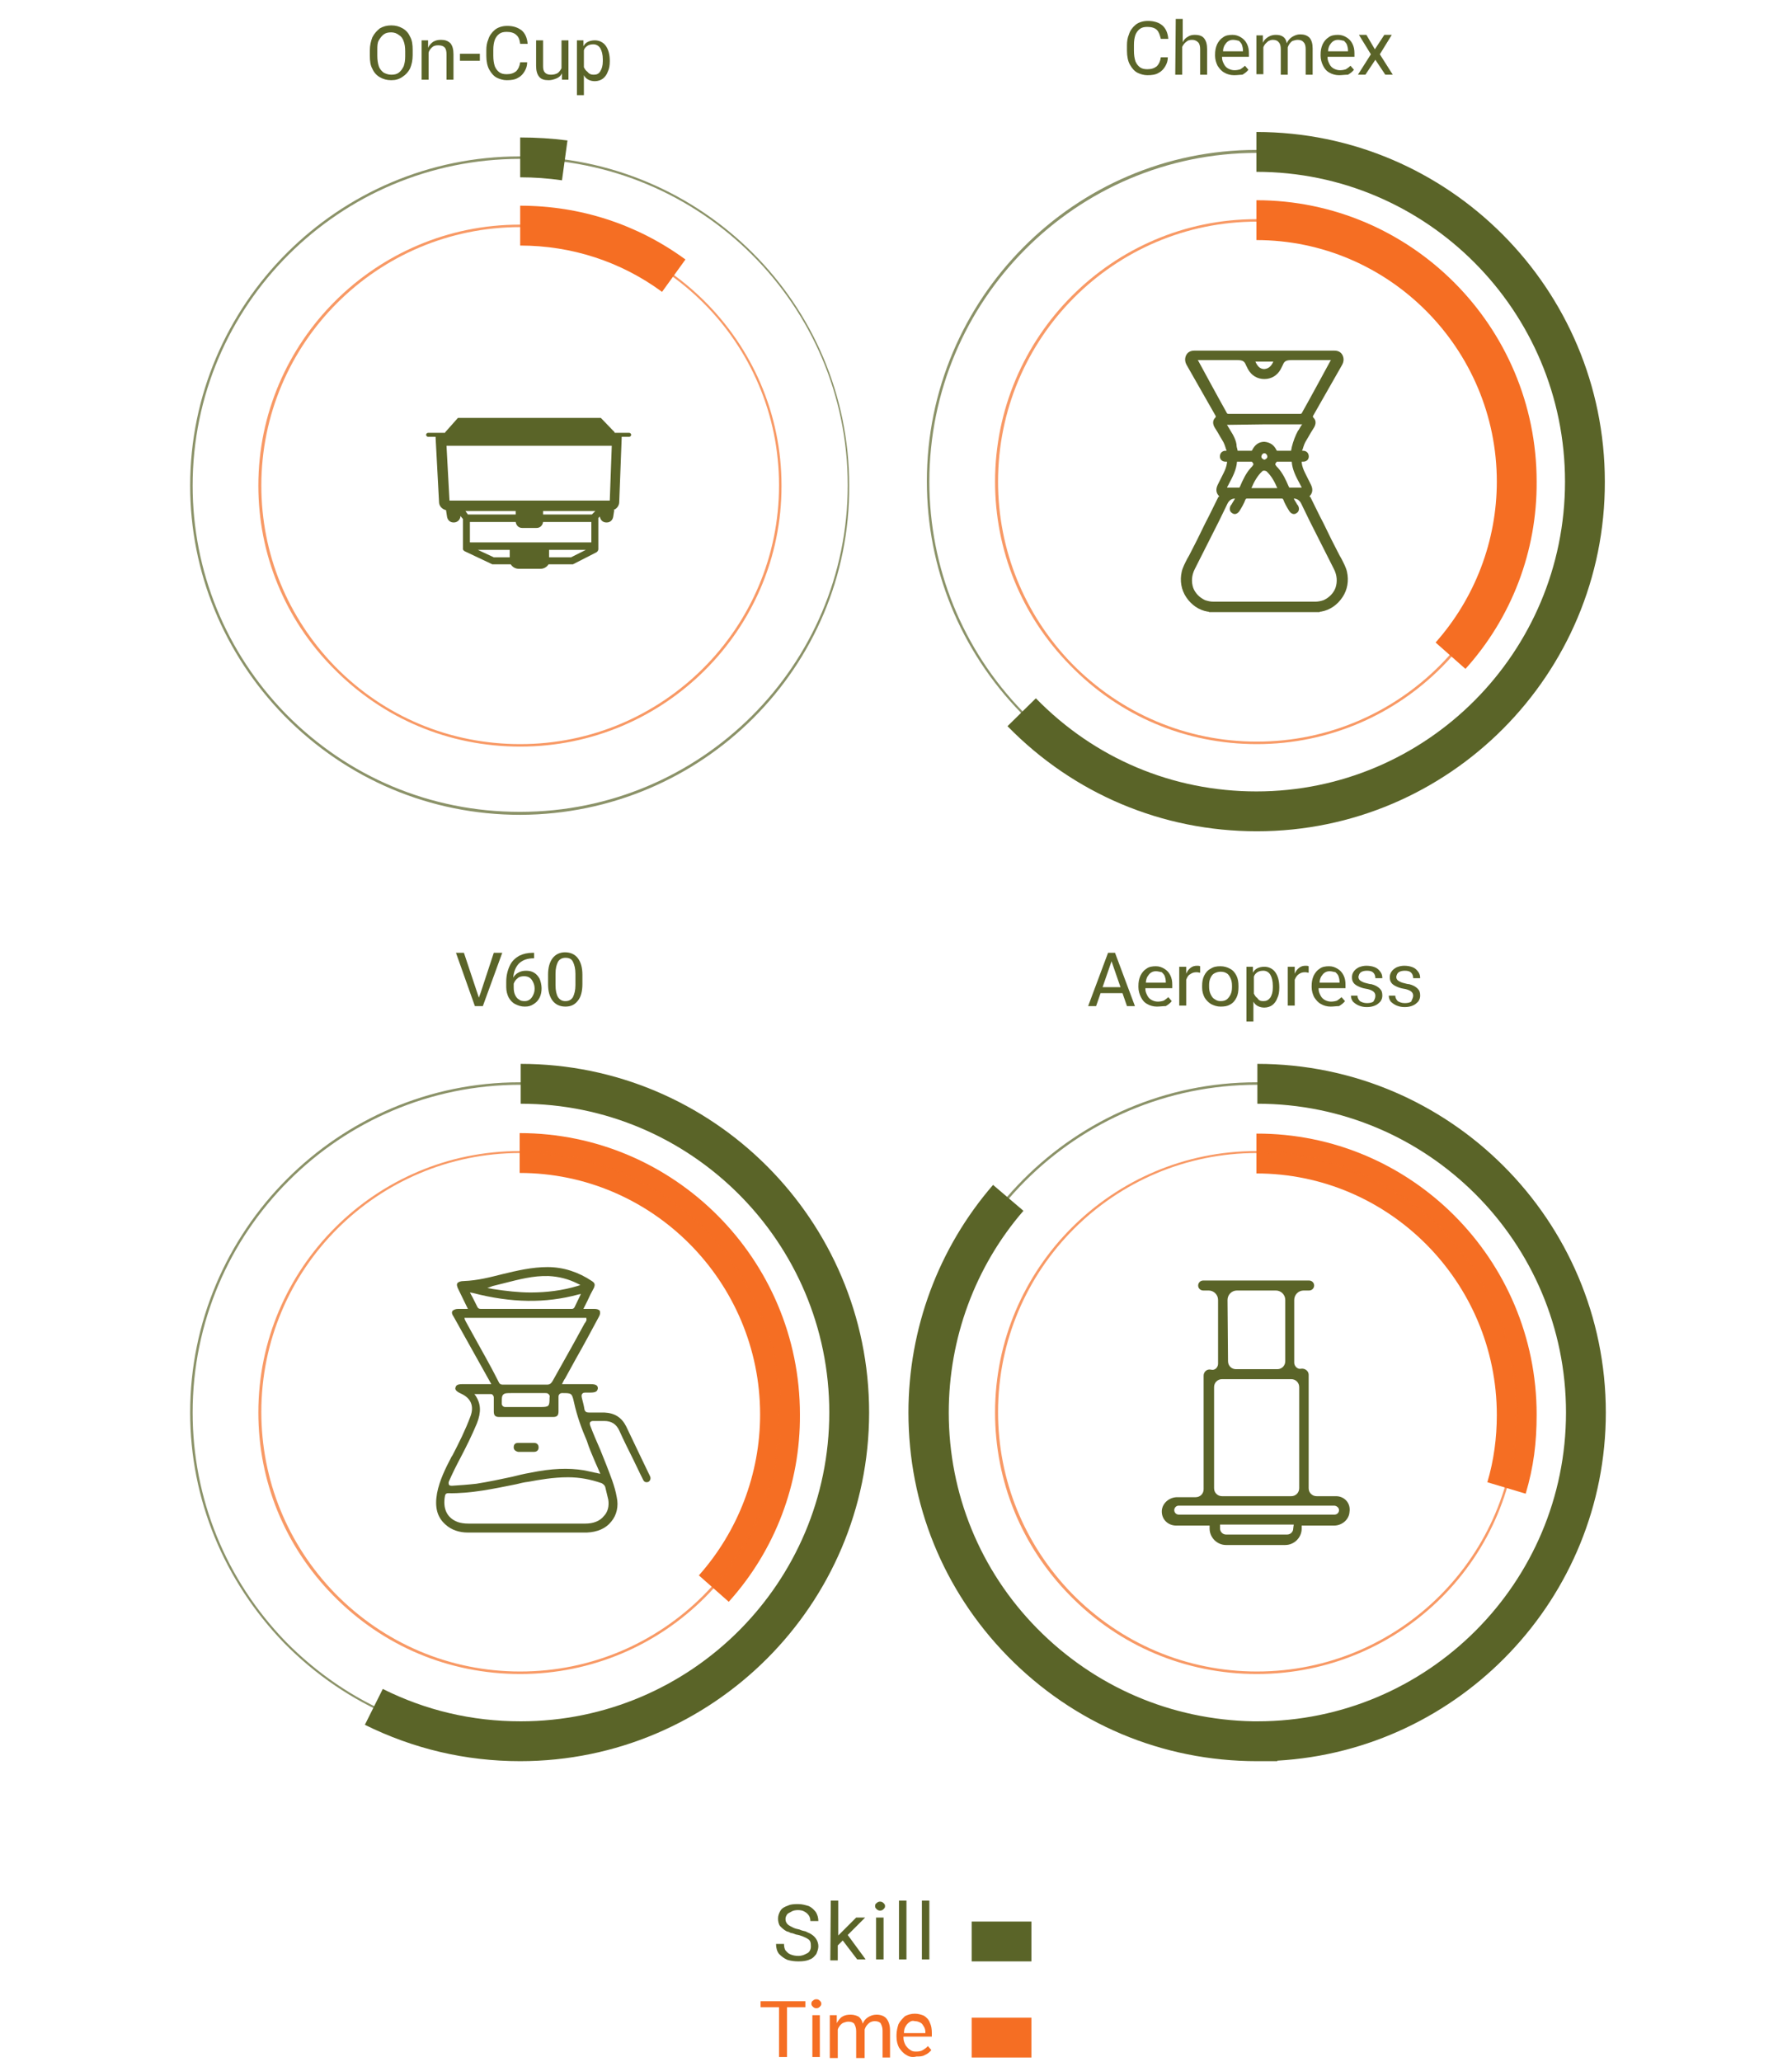 <?xml version="1.0" encoding="utf-8"?>
<!-- Generator: Adobe Illustrator 28.1.0, SVG Export Plug-In . SVG Version: 6.00 Build 0)  -->
<svg version="1.1" id="Layer_1" xmlns="http://www.w3.org/2000/svg" xmlns:xlink="http://www.w3.org/1999/xlink" x="0px" y="0px"
	 viewBox="0 0 360 414" style="enable-background:new 0 0 360 414;" xml:space="preserve">
<style type="text/css">
	.st0{fill:#5A6428;}
	.st1{opacity:0.7;enable-background:new    ;}
	.st2{fill:#F56E23;}
</style>
<g>
	<path class="st0" d="M89.5,102.5L89.5,102.5C89.6,102.5,89.5,102.5,89.5,102.5L89.5,102.5z"/>
	<path class="st0" d="M126.4,86.9L126.4,86.9h-2.9l-0.1-0.2c0,0,0-0.1-0.1-0.1l-2.6-2.7H92l-2.4,2.7l-0.1,0.1l-0.1,0.2H86
		c-0.2,0-0.4,0.2-0.4,0.4c0,0.2,0.2,0.4,0.4,0.4h1.5l0.7,13.1c0,0.8,0.6,1.4,1.3,1.6l0,0c0,0,0,0,0.1,0l0.2,1.3
		c0.1,0.7,0.6,1.2,1.3,1.2h0.1c0.7,0,1.3-0.6,1.3-1.3l0.5,0.6v6.1l0,0c0.1,0.2,0.2,0.3,0.4,0.4l5.5,2.6h3.7c0.3,0.5,0.9,0.9,1.6,0.9
		h4.4c0.7,0,1.3-0.4,1.6-0.9h4.9l4.7-2.4c0.2-0.1,0.4-0.4,0.4-0.6V104l0.3-0.3c0.1,0.7,0.6,1.2,1.3,1.2h0.1c0.7,0,1.2-0.5,1.3-1.2
		l0.2-1.3l0,0h-0.2c0.7-0.2,1.2-0.9,1.2-1.6l0.5-13.1h1.5c0.2,0,0.4-0.2,0.4-0.4C126.8,87.1,126.6,86.9,126.4,86.9z M93.5,102.6
		h10.1v0.7H94L93.5,102.6z M102.4,111.9h-3.2l-3.2-1.5h6.4C102.4,110.4,102.4,111.9,102.4,111.9z M114.7,111.9h-4.4v-1.5h7.4
		L114.7,111.9z M118.7,108.9H94.4v-4.1h9.2c0.1,0.7,0.6,1.2,1.3,1.2h2.9c0.7,0,1.2-0.5,1.3-1.2h9.7v4.1H118.7z M118.9,103.3h-9.8
		v-0.7h10.5L118.9,103.3z M122.9,89.5l-0.4,11H90.3l-0.6-11H122.9z"/>
</g>
<g class="st1">
	<path class="st0" d="M104.5,163.6c-18,0-34.8-7.1-47.4-19.9C45,131.3,38.2,114.9,38.2,97.5c0-36.4,29.7-66.1,66.2-66.1
		s66.2,29.6,66.2,66.1C170.8,133.9,141.1,163.5,104.5,163.6L104.5,163.6z M104.5,31.9c-36.3,0-65.8,29.4-65.8,65.6
		c0,17.2,6.7,33.5,18.7,45.8c12.5,12.7,29.1,19.7,47,19.7c0,0,0,0,0.1,0c36.3,0,65.8-29.4,65.8-65.6S140.8,31.9,104.5,31.9z"/>
</g>
<g>
	<path class="st0" d="M112.9,36.2c-2.8-0.4-5.6-0.6-8.4-0.6v-8c3.2,0,6.4,0.2,9.5,0.6L112.9,36.2z"/>
</g>
<g class="st1">
	<path class="st2" d="M104.5,149.9c-14.3,0-27.6-5.6-37.6-15.8c-9.7-9.8-15-22.9-15-36.6c0-28.9,23.6-52.4,52.5-52.4
		S157,68.6,157,97.5c0,0,0,0,0,0.1C157,126.4,133.5,149.9,104.5,149.9z M104.5,45.6c-28.7,0-52,23.3-52,51.9
		c0,13.7,5.3,26.5,14.8,36.3c9.9,10.1,23.1,15.6,37.2,15.6c28.7,0,52-23.3,52-51.9c0,0,0,0,0-0.1C156.5,68.8,133.2,45.6,104.5,45.6z
		"/>
</g>
<g>
	<path class="st2" d="M133,58.6c-8.3-6.1-18.2-9.3-28.5-9.3v-8c12,0,23.5,3.7,33.2,10.8L133,58.6z"/>
</g>
<path class="st0" d="M78.6,16.1c-0.9,0-1.6-0.2-2.3-0.6c-0.7-0.4-1.2-1-1.5-1.7c-0.4-0.7-0.5-1.6-0.5-2.6v-1.1c0-1,0.2-1.8,0.5-2.6
	c0.4-0.8,0.9-1.3,1.5-1.8c0.7-0.4,1.4-0.6,2.3-0.6s1.6,0.2,2.3,0.6c0.7,0.4,1.2,1,1.5,1.7c0.4,0.7,0.5,1.6,0.5,2.6v1.1
	c0,1-0.2,1.9-0.5,2.6c-0.4,0.8-0.9,1.3-1.5,1.7C80.2,15.9,79.5,16.1,78.6,16.1z M78.6,15c0.6,0,1.1-0.1,1.5-0.4
	c0.4-0.3,0.7-0.7,1-1.3c0.2-0.6,0.3-1.2,0.3-2v-1c0-0.8-0.1-1.5-0.3-2c-0.2-0.6-0.5-1-1-1.3c-0.4-0.3-0.9-0.5-1.5-0.5
	s-1.1,0.1-1.5,0.4s-0.7,0.7-1,1.2s-0.3,1.2-0.3,1.9v1.2c0,0.8,0.1,1.5,0.3,2.1c0.2,0.6,0.6,1,1,1.3C77.5,14.8,78,15,78.6,15z
	 M84.6,8.1H86v1.5c0.2-0.5,0.6-0.9,1-1.2C87.5,8.1,88,8,88.6,8c0.8,0,1.4,0.2,1.9,0.7c0.4,0.5,0.6,1.2,0.6,2.2V16h-1.4v-5.1
	c0-0.6-0.1-1.1-0.4-1.4C89,9.2,88.6,9.1,88,9.1c-0.5,0-0.9,0.1-1.2,0.4c-0.3,0.3-0.6,0.6-0.7,1.1V16h-1.4V8.1H84.6z M92.4,10.8h4
	v1.4h-4V10.8z M105.9,12.6c0,0.6-0.2,1.2-0.5,1.7s-0.7,1-1.3,1.3c-0.6,0.4-1.4,0.5-2.3,0.5c-0.7,0-1.4-0.2-2-0.5s-1.1-0.9-1.5-1.6
	c-0.4-0.7-0.6-1.7-0.6-2.8v-1.1c0-0.8,0.1-1.5,0.4-2.2c0.2-0.7,0.7-1.4,1.3-1.9c0.6-0.5,1.5-0.8,2.5-0.8c1.2,0,2.1,0.3,2.9,0.9
	c0.7,0.6,1.1,1.5,1.2,2.7h-1.5c-0.1-0.8-0.3-1.4-0.8-1.8c-0.4-0.4-1.1-0.6-1.9-0.6c-0.6,0-1.1,0.1-1.5,0.4S99.6,7.5,99.4,8
	c-0.2,0.6-0.3,1.2-0.3,2v1.2c0,0.8,0.1,1.5,0.3,2.1c0.2,0.5,0.5,0.9,0.9,1.2s0.9,0.4,1.5,0.4c0.8,0,1.4-0.2,1.9-0.6
	c0.4-0.4,0.7-1,0.8-1.8h1.4C105.9,12.5,105.9,12.6,105.9,12.6z M110.2,16.1c-0.9,0-1.5-0.2-1.9-0.7s-0.6-1.2-0.6-2.2V8.1h1.4v5.2
	c0,0.6,0.1,1,0.4,1.3s0.7,0.4,1.2,0.4s0.9-0.1,1.3-0.3c0.3-0.2,0.6-0.6,0.8-1v-0.5V8.1h1.4V16h-1.3v-1.3c-0.2,0.5-0.6,0.8-1,1
	C111.2,16,110.7,16.1,110.2,16.1z M115.9,8.1h1.3v1.2c0.2-0.4,0.5-0.7,0.9-0.9s0.9-0.3,1.4-0.3c0.9,0,1.7,0.4,2.2,1.1
	c0.5,0.7,0.8,1.7,0.8,3v0.1c0,0.8-0.1,1.5-0.4,2.1c-0.2,0.6-0.6,1.1-1,1.4s-1,0.5-1.6,0.5c-0.5,0-0.9-0.1-1.3-0.3
	c-0.4-0.2-0.7-0.5-0.9-0.9v4h-1.4V8.1z M119.3,15c0.6,0,1-0.2,1.3-0.7s0.5-1.1,0.5-2c0-0.1,0-0.2,0-0.4c0-0.9-0.2-1.7-0.5-2.2
	s-0.8-0.8-1.4-0.8c-0.5,0-0.9,0.1-1.2,0.3c-0.3,0.2-0.6,0.5-0.7,0.9v3.4c0.2,0.4,0.4,0.7,0.7,0.9C118.4,14.9,118.8,15,119.3,15z"/>
<path class="st0" d="M270.6,114.8c-0.2-0.9-0.7-1.8-1.1-2.6c-0.1-0.2-0.3-0.5-0.4-0.7c-1.1-2.1-2.2-4.3-3.2-6.4
	c-0.9-1.7-1.7-3.4-2.6-5.2c0,0,0-0.1-0.1-0.1l-0.1-0.1c0,0,0,0,0-0.1c0.4-0.4,0.8-1.1,0.3-2.2c-0.2-0.4-0.4-0.8-0.6-1.2
	s-0.4-0.8-0.6-1.2c-0.3-0.6-0.6-1.3-0.7-2.1c0-0.1,0-0.1,0-0.2h0.1c0.2,0,0.5,0,0.7-0.1c0.5-0.2,0.7-0.7,0.6-1.2
	c-0.1-0.6-0.6-0.9-1.1-0.9h-0.1c-0.1,0-0.1,0-0.1,0c0-0.1,0-0.2,0.1-0.3c0.2-0.7,0.4-1.3,0.8-1.9l0.3-0.5c0.4-0.7,0.8-1.4,1.2-2
	c0.4-0.7,0.4-1.4-0.1-1.9c-0.2-0.2-0.2-0.3,0-0.6c1.9-3.3,3.8-6.7,5.7-10c0.4-0.7,0.4-1.4,0.1-2c-0.3-0.6-0.9-0.9-1.6-0.9h-28.2
	c-0.7,0-1.3,0.3-1.6,0.9c-0.3,0.6-0.3,1.3,0.1,2c1.9,3.3,3.8,6.7,5.7,10c0.2,0.3,0.2,0.4,0,0.6c-0.5,0.5-0.5,1.2-0.1,1.9
	c0.4,0.6,0.8,1.3,1.2,2l0.3,0.5c0.4,0.6,0.6,1.2,0.8,1.9c0.1,0.1,0.1,0.2,0.1,0.3c0,0,0,0-0.1,0h-0.1c-0.5,0-1,0.3-1.1,0.9
	c-0.1,0.5,0.1,1,0.6,1.2c0.2,0.1,0.5,0.1,0.7,0.1h0.1c0,0.1,0,0.1,0,0.2c-0.1,0.8-0.4,1.5-0.7,2.1c-0.2,0.4-0.4,0.8-0.6,1.2
	s-0.4,0.8-0.6,1.2c-0.5,1.1-0.1,1.8,0.3,2.2c0,0.1,0,0.1,0,0.1l-0.1,0.1c-0.1,0-0.1,0.1-0.1,0.1c-0.9,1.8-1.7,3.5-2.6,5.2
	c-1,2.1-2.1,4.3-3.2,6.4c-0.1,0.2-0.3,0.5-0.4,0.7c-0.4,0.8-0.9,1.7-1.1,2.6c-0.4,1.8-0.1,3.6,0.9,5.1s2.5,2.6,4.3,2.9h0.1
	c0.1,0,0.1,0,0.1,0l0.1,0.1H254h11.1l0.1-0.1c0,0,0,0,0.1,0h0.1c1.8-0.3,3.3-1.4,4.3-2.9S271,116.6,270.6,114.8z M261.5,97.9h-2.4
	c-0.1,0-0.1,0-0.2-0.2c-0.6-1.4-1.2-2.7-2.2-3.8l-0.2-0.2c-0.4-0.5-0.4-0.5,0-1c0,0,0,0,0.2,0h2.8c0.1,1.6,0.9,3.1,1.6,4.4l0.2,0.4
	C261.4,97.6,261.4,97.7,261.5,97.9z M253.6,94.6c0.1-0.1,0.2-0.1,0.4-0.1c0.2,0,0.3,0.1,0.4,0.1c1,0.9,1.7,2.2,2.2,3.4H254h-2.6
	C251.9,96.8,252.6,95.5,253.6,94.6z M253.4,91.7c0-0.2,0.1-0.4,0.2-0.5c0.1-0.1,0.2-0.2,0.4-0.2c0.2,0,0.3,0.1,0.4,0.2
	c0.1,0.1,0.2,0.3,0.2,0.5c0,0.3-0.3,0.5-0.6,0.6C253.7,92.2,253.4,92,253.4,91.7z M255.8,72.6c-0.4,0.9-0.9,1.4-1.8,1.5
	c-0.9,0-1.4-0.6-1.8-1.5H255.8z M240.7,72.4l-0.1-0.1h7.9c1.1,0,1.5,0.2,1.8,1c0.1,0.2,0.2,0.4,0.3,0.6c0,0.1,0.1,0.1,0.1,0.2
	c0.7,1.3,1.9,2,3.3,2c1.4,0,2.6-0.7,3.3-2c0,0,0.3-0.6,0.4-0.8c0.3-0.8,0.7-1,1.8-1h7.9l-0.1,0.1c0,0-4.5,8.3-5.7,10.4
	c-0.1,0.3-0.3,0.3-0.5,0.3h-14.2c-0.2,0-0.4,0-0.5-0.3C245.2,80.7,240.7,72.4,240.7,72.4z M246.5,85.3
	C246.4,85.3,246.4,85.2,246.5,85.3l7.5-0.1h7.6c0,0,0,0.1-0.1,0.1c-0.2,0.3-0.4,0.7-0.6,1c0,0,0,0.1-0.1,0.1c-0.6,1.1-1,2.2-1.3,3.4
	c0,0.2-0.1,0.4-0.1,0.5c0,0.2,0,0.2-0.2,0.2h-2.5c-0.2,0-0.2,0-0.3-0.2c-0.5-1-1.3-1.5-2.4-1.6c-1.1,0-1.9,0.6-2.4,1.6
	c-0.1,0.2-0.1,0.2-0.3,0.2h-2.5c-0.2,0-0.2,0-0.2-0.2c-0.1-0.3-0.2-0.7-0.2-1.1c-0.1-0.7-0.4-1.3-0.7-1.9c-0.2-0.3-0.4-0.7-0.6-1
	C246.9,86,246.7,85.6,246.5,85.3z M246.7,97.5l0.2-0.4c0.7-1.3,1.5-2.8,1.6-4.4h2.8c0.2,0,0.2,0,0.2,0c0.4,0.5,0.4,0.5,0,1l-0.2,0.2
	c-1,1.1-1.6,2.4-2.2,3.8c-0.1,0.2-0.1,0.2-0.2,0.2h-2.4C246.6,97.7,246.6,97.6,246.7,97.5z M268.3,118c-0.4,1.1-1.3,2-2.4,2.5
	c-0.6,0.2-1.1,0.3-1.7,0.3H254h-10.2c-0.6,0-1.1-0.1-1.7-0.3c-1.1-0.5-2-1.4-2.4-2.5c-0.4-1.2-0.3-2.5,0.3-3.7
	c1.6-3.2,3.3-6.5,4.9-9.7l1.7-3.5c0.3-0.6,0.8-1,1.5-1c-0.2,0.4-0.5,0.8-0.7,1.2l-0.1,0.1c-0.4,0.6-0.3,1.3,0.2,1.6
	c0.5,0.4,1.1,0.2,1.5-0.4c0.5-0.8,0.9-1.5,1.2-2.3c0.1-0.2,0.2-0.2,0.4-0.2h3.4h3.4c0.2,0,0.3,0,0.4,0.2c0.3,0.8,0.7,1.5,1.2,2.3
	c0.4,0.6,1,0.8,1.5,0.4c0.5-0.3,0.6-1,0.2-1.6l-0.1-0.1c-0.2-0.4-0.5-0.8-0.7-1.2c0.7,0,1.2,0.4,1.5,1l1.7,3.5
	c1.6,3.2,3.3,6.5,4.9,9.7C268.6,115.5,268.7,116.8,268.3,118z"/>
<g class="st1">
	<path class="st0" d="M252.5,163.1c-18,0-34.8-7.1-47.4-20c-12.2-12.5-18.9-29-18.9-46.5c0-36.6,29.7-66.5,66.2-66.5
		s66.2,29.8,66.2,66.5C318.8,133.3,289.1,163.1,252.5,163.1L252.5,163.1z M252.5,30.7c-36.3,0-65.8,29.6-65.8,66
		c0,17.3,6.7,33.7,18.7,46.1c12.5,12.8,29.1,19.8,47,19.9c0,0,0,0,0.1,0c36.3,0,65.8-29.6,65.8-66S288.8,30.7,252.5,30.7z"/>
</g>
<g>
	<path class="st0" d="M252.5,166.9c-19,0-36.8-7.5-50.1-21.1l5.7-5.6c11.8,12.1,27.5,18.7,44.3,18.7c34.2,0,62-27.9,62-62.2
		s-27.8-62.2-62-62.2v-8c38.6,0,70,31.5,70,70.2C322.5,135.4,291.1,166.9,252.5,166.9z"/>
</g>
<g class="st1">
	<path class="st2" d="M252.5,149.4c-14.3,0-27.6-5.6-37.6-15.9c-9.7-9.9-15-23-15-36.8c0-29.1,23.6-52.7,52.5-52.7
		c29,0,52.5,23.6,52.5,52.7c0,0,0,0,0,0.1C305,125.8,281.5,149.4,252.5,149.4z M252.5,44.5c-28.7,0-52,23.4-52,52.2
		c0,13.7,5.3,26.7,14.8,36.5c9.9,10.1,23.1,15.7,37.2,15.7c28.7,0,52-23.4,52-52.2c0,0,0,0,0-0.1C304.5,67.9,281.2,44.5,252.5,44.5z
		"/>
</g>
<g>
	<path class="st2" d="M294.4,134.3l-6-5.3c7.9-8.9,12.3-20.4,12.3-32.3c0-26.7-21.7-48.5-48.3-48.5v-8c31,0,56.3,25.3,56.3,56.5
		C308.8,110.6,303.7,124,294.4,134.3z"/>
</g>
<g>
	<path class="st2" d="M146.4,321.6l-6-5.3c7.9-8.9,12.3-20.4,12.3-32.3c0-26.7-21.7-48.5-48.3-48.5v-8c31,0,56.3,25.3,56.3,56.5
		C160.8,297.9,155.7,311.3,146.4,321.6z"/>
</g>
<g>
	<path class="st2" d="M308.7,284c0,5.7-0.6,10.5-2.2,15.9l-7.7-2.3c1.3-4.4,1.9-8.9,1.9-13.5c0-26.7-21.7-48.5-48.3-48.5v-8
		C283.4,227.5,308.7,252.8,308.7,284z"/>
</g>
<path class="st0" d="M234.6,11.6c0,0.6-0.2,1.2-0.5,1.7s-0.7,1-1.3,1.3c-0.6,0.4-1.4,0.5-2.3,0.5c-0.7,0-1.4-0.2-2-0.5
	s-1.1-0.9-1.5-1.6c-0.4-0.7-0.6-1.7-0.6-2.8V9.1c0-0.8,0.1-1.5,0.4-2.2c0.2-0.7,0.7-1.4,1.3-1.9s1.5-0.8,2.5-0.8
	c1.2,0,2.2,0.3,2.9,0.9s1.1,1.5,1.2,2.7h-1.5C233,7,232.8,6.4,232.4,6c-0.4-0.4-1.1-0.6-1.9-0.6c-0.6,0-1.1,0.1-1.5,0.4
	s-0.7,0.7-0.9,1.2c-0.2,0.6-0.3,1.2-0.3,2v1.2c0,0.8,0.1,1.5,0.3,2.1c0.2,0.5,0.5,0.9,0.9,1.2s0.9,0.4,1.5,0.4
	c0.8,0,1.4-0.2,1.9-0.6c0.4-0.4,0.7-1,0.8-1.8h1.4L234.6,11.6L234.6,11.6z M236.2,3.8h1.4v4.7c0.2-0.5,0.6-0.9,1-1.1
	C239,7.1,239.5,7,240,7c0.9,0,1.5,0.2,1.9,0.7s0.6,1.2,0.6,2.2V15h-1.4V9.9c0-0.6-0.1-1.1-0.4-1.4C240.4,8.2,240,8,239.5,8
	s-0.9,0.1-1.2,0.4c-0.3,0.2-0.6,0.6-0.8,1V15h-1.4L236.2,3.8L236.2,3.8z M247.9,15.1c-0.7,0-1.4-0.2-1.9-0.5c-0.6-0.3-1-0.8-1.4-1.4
	c-0.3-0.6-0.5-1.3-0.5-2V11c0-0.8,0.1-1.4,0.4-2.1c0.3-0.6,0.7-1.1,1.2-1.4c0.5-0.4,1.2-0.5,1.9-0.5s1.2,0.2,1.7,0.5
	s0.9,0.7,1.2,1.3s0.4,1.2,0.4,1.9v0.7h-5.4v0.2c0,0.5,0.2,0.9,0.4,1.3c0.2,0.4,0.5,0.7,0.9,0.9s0.8,0.3,1.2,0.3
	c0.5,0,0.9-0.1,1.2-0.2c0.3-0.2,0.6-0.4,0.9-0.7l0.7,0.8c-0.3,0.4-0.7,0.7-1.2,1C249.1,15,248.6,15.1,247.9,15.1z M247.7,8
	c-0.4,0-0.7,0.1-1,0.3s-0.5,0.5-0.7,0.8c-0.2,0.4-0.3,0.8-0.3,1.2h4v-0.2c0-0.4-0.1-0.8-0.2-1.1c-0.1-0.3-0.4-0.6-0.6-0.8
	C248.5,8.1,248.1,8,247.7,8z M252.4,7.1h1.3v1.5c0.2-0.5,0.6-0.9,1.1-1.2s1-0.4,1.5-0.4c0.6,0,1.1,0.1,1.5,0.4s0.6,0.7,0.7,1.3
	c0.2-0.5,0.6-1,1.1-1.3s1-0.5,1.6-0.5c0.8,0,1.4,0.2,1.9,0.7c0.4,0.5,0.6,1.2,0.6,2.1V15h-1.4V9.9c0-0.6-0.1-1.1-0.4-1.4
	c-0.2-0.3-0.6-0.5-1.2-0.5c-0.3,0-0.7,0.1-1,0.2c-0.4,0.2-0.8,0.7-1,1.3v0.1V15h-1.4V9.9c0-0.6-0.1-1.1-0.4-1.4
	c-0.2-0.3-0.6-0.5-1.2-0.5c-0.3,0-0.6,0.1-0.8,0.2c-0.2,0.1-0.4,0.3-0.6,0.5c-0.2,0.2-0.4,0.5-0.5,0.8v5.4h-1.4L252.4,7.1L252.4,7.1
	z M269,15.1c-0.7,0-1.4-0.2-1.9-0.5c-0.6-0.3-1-0.8-1.3-1.4c-0.3-0.6-0.5-1.3-0.5-2V11c0-0.8,0.1-1.4,0.4-2.1
	c0.3-0.6,0.7-1.1,1.2-1.4c0.5-0.4,1.2-0.5,1.9-0.5c0.7,0,1.2,0.2,1.7,0.5s0.9,0.7,1.2,1.3s0.4,1.2,0.4,1.9v0.7h-5.4v0.2
	c0,0.5,0.2,0.9,0.4,1.3c0.2,0.4,0.5,0.7,0.9,0.9s0.8,0.3,1.2,0.3c0.5,0,0.9-0.1,1.2-0.2c0.3-0.2,0.6-0.4,0.9-0.7L272,14
	c-0.3,0.4-0.7,0.7-1.2,1C270.1,15,269.6,15.1,269,15.1z M268.8,8c-0.4,0-0.7,0.1-1,0.3s-0.5,0.5-0.7,0.8c-0.2,0.4-0.3,0.8-0.3,1.2h4
	v-0.2c0-0.4-0.1-0.8-0.2-1.1s-0.4-0.6-0.6-0.8C269.5,8.1,269.2,8,268.8,8z M276.2,9.9l1.9-2.9h1.5l-2.4,3.9l2.6,4.1h-1.5l-2-3l-2,3
	h-1.5l2.6-4.1L273,7h1.5L276.2,9.9z"/>
<g class="st1">
	<path class="st0" d="M252.5,349.8c-18,0-34.8-7.1-47.4-19.9c-12.2-12.5-18.9-28.9-18.9-46.3c0-36.5,29.7-66.3,66.2-66.3
		s66.2,29.7,66.2,66.2C318.8,320.1,289.1,349.8,252.5,349.8L252.5,349.8z M252.5,217.8c-36.3,0-65.8,29.5-65.8,65.8
		c0,17.3,6.7,33.6,18.7,46c12.5,12.7,29.1,19.8,47,19.8c0,0,0,0,0.1,0c36.3,0,65.8-29.5,65.8-65.8S288.8,217.8,252.5,217.8z"/>
</g>
<g>
	<path class="st0" d="M252.5,353.6c-19,0-36.8-7.5-50.1-21.1c-12.9-13.2-19.9-30.5-19.9-48.9c0-16.8,6-33,17-45.7l6.1,5.2
		c-9.7,11.2-15,25.6-15,40.5c0,16.3,6.3,31.7,17.7,43.3c11.6,11.8,27,18.4,43.5,18.7h0.8c34.2,0,62-27.8,62-62s-27.8-62-62-62v-8
		c38.6,0,70,31.4,70,70c0,37.3-29.3,67.8-66,69.9v0.1H252.5z"/>
</g>
<g class="st1">
	<path class="st2" d="M252.5,336.1c-14.3,0-27.6-5.6-37.6-15.8c-9.7-9.9-15-22.9-15-36.7c0-29,23.6-52.5,52.5-52.5
		c29,0,52.5,23.6,52.5,52.5c0,0,0,0,0,0.1C305,312.6,281.5,336.1,252.5,336.1z M252.5,231.5c-28.7,0-52,23.3-52,52
		c0,13.7,5.3,26.6,14.8,36.4c9.9,10.1,23.1,15.7,37.2,15.7c28.7,0,52-23.3,52-52c0,0,0,0,0-0.1C304.5,254.8,281.2,231.5,252.5,231.5
		z"/>
</g>
<path class="st0" d="M222.6,191.3h1.4l4,10.7h-1.6l-0.9-2.6h-4.4l-0.9,2.6h-1.6L222.6,191.3z M225.1,198.2l-1.8-5.2l-1.8,5.2H225.1z
	 M232.4,202.1c-0.7,0-1.4-0.2-1.9-0.5c-0.6-0.3-1-0.8-1.3-1.4c-0.3-0.6-0.5-1.3-0.5-2V198c0-0.8,0.1-1.4,0.4-2.1
	c0.3-0.6,0.7-1.1,1.2-1.4c0.5-0.4,1.2-0.5,1.9-0.5s1.2,0.2,1.7,0.5s0.9,0.7,1.2,1.3s0.4,1.2,0.4,1.9v0.7h-5.4v0.2
	c0,0.5,0.2,0.9,0.4,1.3c0.2,0.4,0.5,0.7,0.9,0.9s0.8,0.3,1.2,0.3c0.5,0,0.9-0.1,1.2-0.2c0.3-0.2,0.6-0.4,0.9-0.7l0.7,0.8
	c-0.3,0.4-0.7,0.7-1.2,1C233.6,202,233,202.1,232.4,202.1z M232.2,195c-0.4,0-0.7,0.1-1,0.3s-0.5,0.5-0.7,0.8
	c-0.2,0.4-0.3,0.8-0.3,1.2h4v-0.2c0-0.4-0.1-0.8-0.2-1.1c-0.1-0.3-0.4-0.6-0.6-0.8C232.9,195.1,232.6,195,232.2,195z M236.9,194.1
	h1.4v1.4c0.2-0.5,0.5-0.9,0.9-1.2s0.8-0.4,1.3-0.4c0.2,0,0.4,0,0.6,0.1v1.3c-0.2,0-0.4-0.1-0.7-0.1c-0.5,0-0.9,0.1-1.3,0.4
	c-0.4,0.2-0.6,0.6-0.8,1.1v5.2h-1.4V194.1z M245.2,202.1c-0.7,0-1.3-0.2-1.9-0.5c-0.5-0.3-1-0.8-1.3-1.3c-0.3-0.6-0.5-1.2-0.5-2
	v-0.4c0-0.7,0.1-1.4,0.4-2c0.3-0.6,0.7-1.1,1.3-1.4c0.6-0.4,1.2-0.5,2-0.5c0.7,0,1.4,0.2,1.9,0.5c0.6,0.3,1,0.8,1.3,1.4
	s0.4,1.3,0.4,2.1v0.2c0,0.8-0.1,1.5-0.4,2.1c-0.3,0.6-0.7,1.1-1.3,1.4C246.6,202,246,202.1,245.2,202.1z M245.2,201
	c0.5,0,0.9-0.1,1.2-0.3s0.6-0.6,0.8-1s0.3-0.9,0.3-1.5v-0.3c0-0.6-0.1-1.1-0.3-1.5s-0.4-0.8-0.8-1c-0.3-0.2-0.7-0.3-1.2-0.3
	c-0.4,0-0.8,0.1-1.2,0.3s-0.6,0.5-0.8,0.9s-0.3,0.9-0.3,1.4v0.4c0,0.6,0.1,1.1,0.3,1.5s0.4,0.8,0.8,1
	C244.4,200.9,244.8,201,245.2,201z M250.4,194.1h1.3v1.2c0.2-0.4,0.5-0.7,0.9-0.9s0.9-0.3,1.4-0.3c0.9,0,1.7,0.4,2.2,1.1
	c0.5,0.7,0.8,1.7,0.8,3v0.1c0,0.8-0.1,1.5-0.4,2.1c-0.2,0.6-0.6,1.1-1,1.4c-0.4,0.3-1,0.5-1.6,0.5c-0.5,0-0.9-0.1-1.3-0.3
	c-0.4-0.2-0.7-0.5-0.9-0.9v4h-1.4L250.4,194.1L250.4,194.1z M253.8,201c0.6,0,1-0.2,1.4-0.7c0.3-0.5,0.5-1.1,0.5-2
	c0-0.1,0-0.2,0-0.4c0-0.9-0.2-1.7-0.5-2.2s-0.8-0.8-1.4-0.8c-0.5,0-0.9,0.1-1.2,0.3s-0.6,0.5-0.7,0.9v3.4c0.2,0.4,0.4,0.7,0.7,0.9
	C252.9,200.9,253.3,201,253.8,201z M258.7,194.1h1.4v1.4c0.2-0.5,0.5-0.9,0.9-1.2s0.8-0.4,1.3-0.4c0.2,0,0.4,0,0.6,0.1v1.3
	c-0.2,0-0.4-0.1-0.7-0.1c-0.5,0-0.9,0.1-1.3,0.4c-0.3,0.2-0.6,0.6-0.8,1.1v5.2h-1.4V194.1z M267.3,202.1c-0.7,0-1.4-0.2-1.9-0.5
	c-0.6-0.3-1-0.8-1.4-1.4c-0.3-0.6-0.5-1.3-0.5-2V198c0-0.8,0.1-1.4,0.4-2.1c0.3-0.6,0.7-1.1,1.2-1.4c0.5-0.4,1.2-0.5,1.9-0.5
	c0.7,0,1.2,0.2,1.7,0.5s0.9,0.7,1.2,1.3c0.3,0.6,0.4,1.2,0.4,1.9v0.7h-5.4v0.2c0,0.5,0.2,0.9,0.4,1.3c0.2,0.4,0.5,0.7,0.9,0.9
	s0.8,0.3,1.2,0.3c0.5,0,0.9-0.1,1.2-0.2c0.3-0.2,0.6-0.4,0.9-0.7l0.7,0.8c-0.3,0.4-0.7,0.7-1.2,1C268.5,202,267.9,202.1,267.3,202.1
	z M267.1,195c-0.4,0-0.7,0.1-1,0.3s-0.5,0.5-0.7,0.8c-0.2,0.4-0.3,0.8-0.3,1.2h4v-0.2c0-0.4-0.1-0.8-0.2-1.1s-0.4-0.6-0.6-0.8
	C267.8,195.1,267.5,195,267.1,195z M276.3,199.9c0-0.4-0.2-0.7-0.5-0.9s-0.8-0.4-1.5-0.5c-0.6-0.1-1.1-0.3-1.5-0.5s-0.7-0.4-0.9-0.7
	c-0.2-0.3-0.3-0.6-0.3-1.1c0-0.4,0.1-0.8,0.4-1.2c0.2-0.3,0.6-0.6,1-0.8c0.5-0.2,1-0.3,1.5-0.3c0.6,0,1.2,0.1,1.7,0.3
	s0.8,0.5,1.1,0.9c0.3,0.4,0.4,0.8,0.4,1.3h-1.4c0-0.4-0.1-0.8-0.4-1.1s-0.7-0.4-1.3-0.4c-0.5,0-0.9,0.1-1.2,0.3
	c-0.3,0.2-0.4,0.5-0.5,0.9c0,0.3,0.1,0.6,0.4,0.8s0.7,0.4,1.2,0.5c0.4,0.1,0.7,0.2,1,0.2c0.8,0.2,1.3,0.5,1.7,0.9
	c0.4,0.4,0.5,0.8,0.5,1.4c0,0.4-0.1,0.8-0.4,1.2c-0.3,0.3-0.6,0.6-1.1,0.8s-1,0.3-1.6,0.3s-1.1-0.1-1.6-0.3s-0.9-0.5-1.2-0.8
	c-0.3-0.4-0.4-0.8-0.4-1.2h1.3c0,0.4,0.2,0.8,0.5,1.1c0.3,0.2,0.8,0.4,1.4,0.4s1-0.1,1.3-0.3C276.2,200.6,276.3,200.3,276.3,199.9z
	 M283.9,199.9c0-0.4-0.2-0.7-0.5-0.9s-0.8-0.4-1.5-0.5c-0.6-0.1-1.1-0.3-1.5-0.5s-0.7-0.4-0.9-0.7c-0.2-0.3-0.3-0.6-0.3-1.1
	c0-0.4,0.1-0.8,0.4-1.2c0.2-0.3,0.6-0.6,1-0.8c0.5-0.2,1-0.3,1.5-0.3c0.6,0,1.2,0.1,1.7,0.3s0.8,0.5,1.1,0.9
	c0.3,0.4,0.4,0.8,0.4,1.3h-1.4c0-0.4-0.1-0.8-0.4-1.1s-0.7-0.4-1.3-0.4c-0.5,0-0.9,0.1-1.2,0.3c-0.3,0.2-0.4,0.5-0.5,0.9
	c0,0.3,0.1,0.6,0.4,0.8s0.7,0.4,1.2,0.5c0.4,0.1,0.7,0.2,1,0.2c0.8,0.2,1.3,0.5,1.7,0.9c0.4,0.4,0.5,0.8,0.5,1.4
	c0,0.4-0.1,0.8-0.4,1.2c-0.3,0.3-0.6,0.6-1.1,0.8s-1,0.3-1.6,0.3s-1.1-0.1-1.6-0.3s-0.9-0.5-1.2-0.8c-0.3-0.4-0.4-0.8-0.4-1.2h1.3
	c0,0.4,0.2,0.8,0.5,1.1c0.3,0.2,0.8,0.4,1.4,0.4s1-0.1,1.3-0.3C283.7,200.6,283.9,200.3,283.9,199.9z"/>
<g>
	<path class="st0" d="M130.6,296.4L130.6,296.4c-0.1-0.1-0.1-0.3-0.2-0.4l-1.3-2.7c-1.1-2.3-2.2-4.6-3.3-6.9
		c-0.9-1.8-2.3-2.7-4.4-2.8c-1,0-2,0-3.1,0c-0.4,0-0.8-0.1-0.9-0.7c-0.1-0.7-0.3-1.4-0.5-2.2c-0.1-0.4-0.1-0.7,0.1-0.9
		c0.2-0.2,0.4-0.2,0.8-0.2c0.2,0,0.3,0,0.5,0c0.1,0,0.2,0,0.3,0c1.3,0,1.4-0.4,1.5-0.8c0-0.2,0-0.4-0.2-0.6s-0.6-0.3-1.3-0.3h-5.7
		l0.3-0.6c0.1-0.2,0.2-0.4,0.3-0.5l2.2-4c1.6-2.8,3.1-5.6,4.6-8.4c0.3-0.5,0.3-0.9,0.2-1.2c-0.2-0.3-0.6-0.4-1.1-0.4h-2.2l0.8-1.6
		c0.4-0.9,0.8-1.7,1.3-2.6c0.3-0.7,0.2-1-0.4-1.4c-2.7-1.8-5.7-2.8-8.9-2.8c-3.1,0-6.1,0.7-9,1.4c-2.4,0.6-5,1.3-7.8,1.4
		c-0.7,0-1.1,0.2-1.3,0.4c-0.2,0.3-0.1,0.7,0.2,1.3l1.9,3.9h-2c-0.5,0-0.9,0.2-1.1,0.4c-0.2,0.3-0.1,0.7,0.2,1.1
		c0.6,1.1,1.3,2.3,1.9,3.4l5.7,10.2h-5.8c-1.1,0-1.3,0.3-1.4,0.7c-0.1,0.3,0,0.7,1.1,1.2c2,0.9,2.7,2.5,1.9,4.6
		c-1,2.7-2.3,5.3-3.6,7.8l-0.2,0.3c-1.2,2.3-2.4,4.7-2.9,7.3c-0.5,2.8,0,4.8,1.7,6.3c1.2,1.1,2.8,1.6,4.5,1.6h13c1.1,0,2.2,0,3.3,0
		c2.5,0,5.1,0,7.6,0c2.1-0.1,3.8-0.8,4.9-2.2c1.1-1.3,1.5-3.1,1.1-4.9c-0.4-2.3-1.3-4.4-2.1-6.5c-0.4-1-0.8-2-1.2-3
		c-0.7-1.6-1.4-3.2-2-4.8c-0.1-0.3-0.2-0.6,0-0.8c0.2-0.2,0.4-0.2,0.7-0.2c0.5,0,1.1,0,1.6,0h0.5c1.4,0,2.4,0.6,3,1.9
		c0.9,2,1.9,4,2.9,6l1.3,2.7c0.2,0.4,0.4,0.8,0.6,1.2c0.2,0.5,0.7,0.6,1.1,0.4C130.6,297.3,130.8,296.9,130.6,296.4z M99,258.2
		c0.8-0.2,1.6-0.4,2.4-0.6c2.8-0.7,5.7-1.5,8.8-1.4c2.1,0.1,4,0.6,5.8,1.5l0.6,0.3l-0.6,0.2c-3,0.9-6.2,1.3-9.4,1.3
		c-2.4,0-5-0.3-7.6-0.7l-1.1-0.2L99,258.2z M95,259.6L95,259.6c7.7,2,14.6,2.1,21.2,0.3l0.5-0.1l-1.3,2.7c-0.2,0.3-0.4,0.3-0.6,0.3
		H96.7c-0.3,0-0.6,0-0.8-0.4c-0.3-0.6-0.6-1.2-0.9-1.8l-0.6-1.1L95,259.6z M95.1,268.1l-1.6-2.9c0-0.1,0-0.1-0.1-0.2l-0.1-0.4h24.5
		v0.2c0.1,0.3-0.1,0.5-0.2,0.7c0,0,0,0.1-0.1,0.1l-2.3,4.2c-1.4,2.5-2.8,5-4.2,7.5c-0.3,0.5-0.6,0.7-1.1,0.7l0,0c-2.6,0-5.3,0-7.8,0
		h-1c-0.3,0-0.7,0-0.9-0.5C98.6,274.3,96.8,271.2,95.1,268.1z M110.4,280.6L110.4,280.6L110.4,280.6c0,1.8-0.1,1.9-1.9,1.9h-4
		c-0.9,0-1.9,0-2.8,0h-0.1c-0.2,0-0.4,0-0.6-0.2s-0.2-0.4-0.2-0.6c0-1,0-1.4,0.3-1.7c0.3-0.3,0.7-0.3,1.7-0.3h1.8c1.6,0,3.3,0,4.9,0
		c0.3,0,0.5,0,0.7,0.2S110.5,280.3,110.4,280.6z M121.6,298.6L121.6,298.6c0.2,0.8,0.4,1.7,0.6,2.5c0.2,1.3-0.1,2.5-0.9,3.3
		c-0.8,1-2.1,1.5-3.7,1.5s-3.2,0-4.8,0H94.1c-0.8,0-1.5-0.1-2.1-0.3c-2.2-0.8-3.1-2.7-2.6-5.3c0.1-0.5,0.5-0.5,0.6-0.5
		c4.6,0.1,9.2-0.9,13.7-1.8c0.8-0.2,1.6-0.4,2.5-0.5c2.1-0.4,5-0.9,7.9-0.9c2.3,0,4.5,0.4,6.8,1.2
		C121.2,298,121.5,298.2,121.6,298.6z M119.5,293.4l1.1,2.5l-0.5-0.1c-0.3-0.1-0.6-0.1-0.9-0.2c-0.6-0.1-1.3-0.3-1.9-0.4
		c-3.1-0.5-6.4-0.4-10.8,0.5c-1.2,0.2-2.4,0.5-3.6,0.8c-2.3,0.5-4.7,1-7.2,1.4c-1.8,0.2-3.3,0.3-4.8,0.4h-0.1c-0.2,0-0.5,0-0.6-0.2
		s-0.1-0.5,0-0.7c0.7-1.6,1.5-3.2,2.3-4.7c1.1-2.1,2.3-4.5,3.3-6.9c0.9-2.3,0.8-3.9-0.2-5.5l-0.3-0.4h1.3c0.7,0,1.3,0,1.9,0
		c0.2,0,0.4,0,0.5,0.2c0.2,0.2,0.2,0.4,0.2,0.6c0,0.9,0,1.8,0,2.7c0,0.8,0.3,1.1,1.1,1.1c3.6,0,7.2,0,10.8,0c0.8,0,1.1-0.3,1.1-1.1
		V283c0-0.8,0-1.7,0-2.5c0-0.2,0-0.4,0.2-0.6s0.4-0.2,0.6-0.2c1.8,0,1.9,0,2.3,1.8c0.6,2.8,1.6,5.5,2.6,7.8
		C118.3,290.6,118.9,292,119.5,293.4z"/>
	<path class="st0" d="M107.3,289.7c-1.1,0-2.2,0-3.2,0c-0.6,0-0.9,0.3-0.9,0.9l0,0l0,0c0,0.5,0.4,0.8,0.9,0.9c0.4,0,0.7,0,1.1,0h1
		c0.4,0,0.7,0,1.1,0c0.6,0,0.9-0.4,0.9-0.9l0,0l0,0l0,0C108.2,290.1,107.9,289.7,107.3,289.7z"/>
</g>
<path class="st0" d="M91.6,191.3h1.6l2.7,8.1l0.3,0.9l0.3-0.8l2.7-8.2h1.7L97,202h-1.6L91.6,191.3z M105.4,202.1
	c-0.7,0-1.3-0.2-1.9-0.5s-1-0.8-1.3-1.3c-0.3-0.6-0.5-1.3-0.5-2.1v-1.1c0-1.3,0.3-2.4,0.8-3.4c0.4-0.8,1.1-1.4,1.8-1.8
	c0.8-0.4,1.7-0.6,2.7-0.6h0.3v1.1c-1.3,0-2.2,0.3-3,1c-0.7,0.7-1.1,1.7-1.2,2.9c0.2-0.4,0.6-0.8,1-1c0.5-0.3,1-0.4,1.6-0.4
	s1.1,0.1,1.6,0.4c0.5,0.3,0.8,0.7,1.1,1.2c0.2,0.5,0.4,1.2,0.4,1.9s-0.1,1.3-0.4,1.9c-0.3,0.6-0.7,1-1.2,1.3
	C106.6,202,106.1,202.1,105.4,202.1z M105.4,201c0.4,0,0.7-0.1,1-0.3s0.5-0.5,0.7-0.9s0.3-0.8,0.3-1.3s-0.1-0.9-0.3-1.3
	c-0.2-0.4-0.4-0.7-0.7-0.9c-0.3-0.2-0.7-0.3-1.1-0.3c-0.5,0-1,0.1-1.3,0.4c-0.4,0.3-0.6,0.6-0.8,1.1v0.8c0,0.6,0.1,1.1,0.3,1.5
	s0.4,0.7,0.8,0.9C104.5,200.9,104.9,201,105.4,201z M117,197.6c0,1.4-0.3,2.6-0.9,3.3c-0.6,0.8-1.4,1.2-2.5,1.2s-2-0.4-2.6-1.2
	s-0.9-1.9-0.9-3.3v-1.9c0-1.4,0.3-2.5,0.9-3.3s1.5-1.2,2.5-1.2c1.1,0,2,0.4,2.6,1.2s0.9,1.9,0.9,3.3V197.6z M115.6,195.5
	c0-1-0.2-1.8-0.5-2.4c-0.3-0.6-0.8-0.8-1.5-0.8s-1.2,0.3-1.5,0.8c-0.3,0.6-0.5,1.3-0.5,2.4v2.3c0,1.1,0.2,1.9,0.5,2.4
	c0.4,0.6,0.9,0.8,1.5,0.8c0.7,0,1.2-0.3,1.5-0.8c0.3-0.6,0.5-1.4,0.5-2.4V195.5z"/>
<g class="st1">
	<path class="st0" d="M104.5,349.8c-18,0-34.8-7.1-47.4-19.9C45,317.4,38.2,301,38.2,283.6c0-36.5,29.7-66.3,66.2-66.3
		s66.2,29.7,66.2,66.2C170.8,320.1,141.1,349.8,104.5,349.8L104.5,349.8z M104.5,217.8c-36.3,0-65.8,29.5-65.8,65.8
		c0,17.3,6.7,33.6,18.7,46c12.5,12.7,29.1,19.8,47,19.8c0,0,0,0,0.1,0c36.3,0,65.8-29.5,65.8-65.8S140.8,217.8,104.5,217.8z"/>
</g>
<g>
	<path class="st0" d="M104.5,353.6c-11,0-21.5-2.5-31.2-7.3l3.6-7.2c8.6,4.3,17.9,6.5,27.7,6.5c34.2,0,62-27.8,62-62s-27.8-62-62-62
		v-8c38.6,0,70,31.4,70,70S143.1,353.6,104.5,353.6z"/>
</g>
<g class="st1">
	<path class="st2" d="M104.5,336.1c-14.3,0-27.6-5.6-37.6-15.8c-9.7-9.9-15-22.9-15-36.7c0-29,23.6-52.5,52.5-52.5
		s52.5,23.6,52.5,52.5c0,0,0,0,0,0.1C157,312.6,133.5,336.1,104.5,336.1z M104.5,231.5c-28.7,0-52,23.3-52,52
		c0,13.7,5.3,26.6,14.8,36.4c9.9,10.1,23.1,15.7,37.2,15.7c28.7,0,52-23.3,52-52c0,0,0,0,0-0.1C156.5,254.8,133.2,231.5,104.5,231.5
		z"/>
</g>
<g>
	<g>
		<rect x="195.2" y="385.8" class="st0" width="12" height="8"/>
	</g>
	<g>
		<rect x="195.2" y="405.1" class="st2" width="12" height="8"/>
	</g>
	<g>
		<path class="st0" d="M162.3,389.3c-0.3-0.2-0.5-0.3-1-0.5s-0.8-0.3-1.4-0.4c-0.3-0.1-0.7-0.3-1-0.3c-0.3-0.1-0.5-0.3-0.8-0.3
			c-0.6-0.3-1-0.7-1.4-1.1c-0.3-0.4-0.4-1-0.4-1.5c0-0.6,0.2-1.1,0.5-1.6s0.9-0.8,1.5-1c0.6-0.3,1.3-0.3,2.1-0.3s1.4,0.2,2.1,0.4
			c0.6,0.3,1,0.7,1.4,1.2c0.3,0.5,0.5,1.1,0.5,1.8h-1.6c0-0.4-0.1-0.8-0.3-1.1c-0.2-0.3-0.5-0.6-0.9-0.8c-0.3-0.2-0.8-0.3-1.3-0.3
			s-1,0.1-1.3,0.3c-0.3,0.2-0.7,0.3-0.9,0.6c-0.2,0.3-0.3,0.6-0.3,0.9c0,0.5,0.2,0.9,0.6,1.2c0.3,0.2,0.5,0.3,0.9,0.5
			s0.8,0.3,1.3,0.4c0.4,0.2,0.9,0.3,1.3,0.4c0.3,0.2,0.7,0.3,1,0.5c1,0.6,1.5,1.5,1.5,2.5c0,0.5-0.2,1-0.4,1.5
			c-0.3,0.4-0.7,0.9-1.3,1.1c-0.6,0.3-1.4,0.4-2.3,0.4c-0.8,0-1.5-0.1-2.2-0.3c-0.7-0.3-1.2-0.7-1.7-1.2c-0.4-0.5-0.6-1.2-0.6-2h1.6
			c0,0.5,0.1,1,0.3,1.3c0.3,0.3,0.5,0.6,1,0.8s1,0.3,1.6,0.3c0.4,0,0.9-0.1,1.3-0.3c0.4-0.2,0.7-0.3,0.9-0.6s0.3-0.6,0.3-1
			C162.9,390,162.8,389.6,162.3,389.3z"/>
		<path class="st0" d="M166.9,381.6h1.5v7l0.3-0.3l3.3-3.3h1.8l-3.5,3.5l3.6,4.9h-1.7l-2.9-3.8l-1,1v3h-1.5L166.9,381.6L166.9,381.6
			z"/>
		<path class="st0" d="M176.1,382.1c0.2-0.2,0.4-0.3,0.7-0.3s0.5,0.1,0.7,0.3s0.3,0.3,0.3,0.6s-0.1,0.4-0.3,0.6s-0.4,0.3-0.7,0.3
			s-0.5-0.1-0.7-0.3c-0.2-0.2-0.3-0.3-0.3-0.6S175.9,382.2,176.1,382.1z M177.4,393.4H176V385h1.5v8.4H177.4z"/>
		<path class="st0" d="M182.1,393.4h-1.5v-11.8h1.5V393.4z"/>
		<path class="st0" d="M186.7,393.4h-1.5v-11.8h1.5V393.4z"/>
	</g>
	<g>
		<path class="st2" d="M161.8,403h-3.7v10h-1.6v-10h-3.7v-1.2h9V403L161.8,403z"/>
		<path class="st2" d="M163.3,401.7c0.2-0.2,0.4-0.3,0.7-0.3s0.5,0.1,0.7,0.3c0.2,0.2,0.3,0.3,0.3,0.6s-0.1,0.4-0.3,0.6
			s-0.4,0.3-0.7,0.3s-0.5-0.1-0.7-0.3s-0.3-0.3-0.3-0.6S163.1,401.8,163.3,401.7z M164.7,413h-1.5v-8.4h1.5V413z"/>
		<path class="st2" d="M166.7,404.6h1.4v1.6c0.3-0.5,0.6-1,1.1-1.3s1-0.4,1.7-0.4s1.2,0.2,1.6,0.4c0.4,0.3,0.7,0.8,0.8,1.4
			c0.3-0.6,0.6-1,1.1-1.3s1-0.5,1.7-0.5c0.9,0,1.6,0.3,2,0.8s0.7,1.3,0.7,2.3v5.5h-1.5v-5.4c0-0.7-0.2-1.1-0.4-1.5
			c-0.3-0.3-0.7-0.4-1.2-0.4c-0.3,0-0.7,0.1-1,0.3c-0.4,0.3-0.8,0.7-1,1.4v0.1v5.6H172v-5.4c0-0.7-0.2-1.1-0.4-1.5
			c-0.3-0.3-0.7-0.4-1.2-0.4c-0.3,0-0.6,0.1-0.9,0.2c-0.3,0.1-0.5,0.3-0.7,0.5c-0.2,0.3-0.4,0.5-0.5,0.9v5.7h-1.6L166.7,404.6
			L166.7,404.6z"/>
		<path class="st2" d="M182.1,412.6c-0.6-0.3-1.1-0.9-1.5-1.5c-0.3-0.6-0.5-1.3-0.5-2.2v-0.3c0-0.8,0.2-1.6,0.4-2.2
			c0.3-0.6,0.8-1.1,1.3-1.6c0.6-0.3,1.2-0.5,2-0.5c0.7,0,1.3,0.2,1.8,0.4c0.5,0.3,1,0.8,1.2,1.4c0.3,0.6,0.4,1.3,0.4,2.1v0.7h-5.7
			v0.3c0,0.5,0.2,1,0.4,1.4c0.3,0.4,0.5,0.7,1,1c0.4,0.3,0.8,0.3,1.2,0.3c0.5,0,1-0.1,1.3-0.3c0.3-0.2,0.7-0.4,1-0.8l0.7,0.8
			c-0.3,0.4-0.8,0.8-1.3,1c-0.5,0.3-1.1,0.3-1.7,0.3C183.4,413.1,182.7,413,182.1,412.6z M182.7,406c-0.3,0.2-0.6,0.5-0.8,0.9
			c-0.2,0.3-0.3,0.8-0.3,1.3h4.3V408c0-0.4-0.1-0.8-0.3-1.1c-0.2-0.3-0.3-0.6-0.7-0.8s-0.7-0.3-1.1-0.3
			C183.4,405.7,183.1,405.7,182.7,406z"/>
	</g>
</g>
<path class="st0" d="M268.4,300.4h-3.9c-0.9,0-1.6-0.7-1.6-1.6c0-2.6,0-7.7,0-10.3c0-1.1,0-2,0-2.4V286c0-2.5,0-7.6,0-10
	c0-0.7-0.7-1.3-1.5-1.2c-0.7,0.2-1.4-0.5-1.4-1.2V261c0-1,0.8-1.9,1.9-1.9c0.2,0,0.7,0,1.1,0c0.6,0,1-0.5,1-1l0,0c0-0.6-0.5-1-1-1
	h-21.3c-0.6,0-1,0.5-1,1l0,0c0,0.6,0.5,1,1,1c0.4,0,0.9,0,1.1,0c1,0,1.9,0.8,1.9,1.9v12.8c0,0.7-0.6,1.4-1.4,1.2
	c-0.8-0.2-1.5,0.4-1.5,1.2c0,2.3,0,7.5,0,10v0.1c0,0.4,0,1.3,0,2.4c0,2.6,0,7.7,0,10.3c0,0.9-0.7,1.6-1.6,1.6h-3.7
	c-1.6,0-3,1.2-3.1,2.7c-0.1,1.7,1.2,3,2.9,3h6.7v0.6c0,1.8,1.5,3.3,3.3,3.3c3.3,0,8.7,0,11.9,0c1.8,0,3.3-1.5,3.3-3.3v-0.6h6.5
	c1.6,0,3-1.2,3.1-2.7C271.4,301.7,270,300.4,268.4,300.4z M246.6,261c0-1,0.8-1.9,1.9-1.9h7.8c1,0,1.9,0.8,1.9,1.9v12.3
	c0,0.9-0.7,1.6-1.6,1.6c-1.2,0-7.2,0-8.3,0c-0.9,0-1.6-0.7-1.6-1.6L246.6,261L246.6,261z M243.9,278.5c0-0.9,0.7-1.6,1.6-1.6
	c1.8,0,12,0,13.9,0c0.9,0,1.6,0.7,1.6,1.6v20.3c0,0.9-0.7,1.6-1.6,1.6h-13.9c-0.9,0-1.6-0.7-1.6-1.6V278.5z M259.8,306.9
	c0,0.7-0.6,1.2-1.2,1.2h-12.3c-0.7,0-1.2-0.6-1.2-1.2v-0.8h14.8L259.8,306.9L259.8,306.9z M269,303.2c0,0.5-0.4,0.9-0.9,0.9h-31.3
	c-0.5,0-0.9-0.4-0.9-0.9l0,0c0-0.5,0.4-0.9,0.9-0.9H268C268.5,302.3,269,302.7,269,303.2L269,303.2z"/>
</svg>
